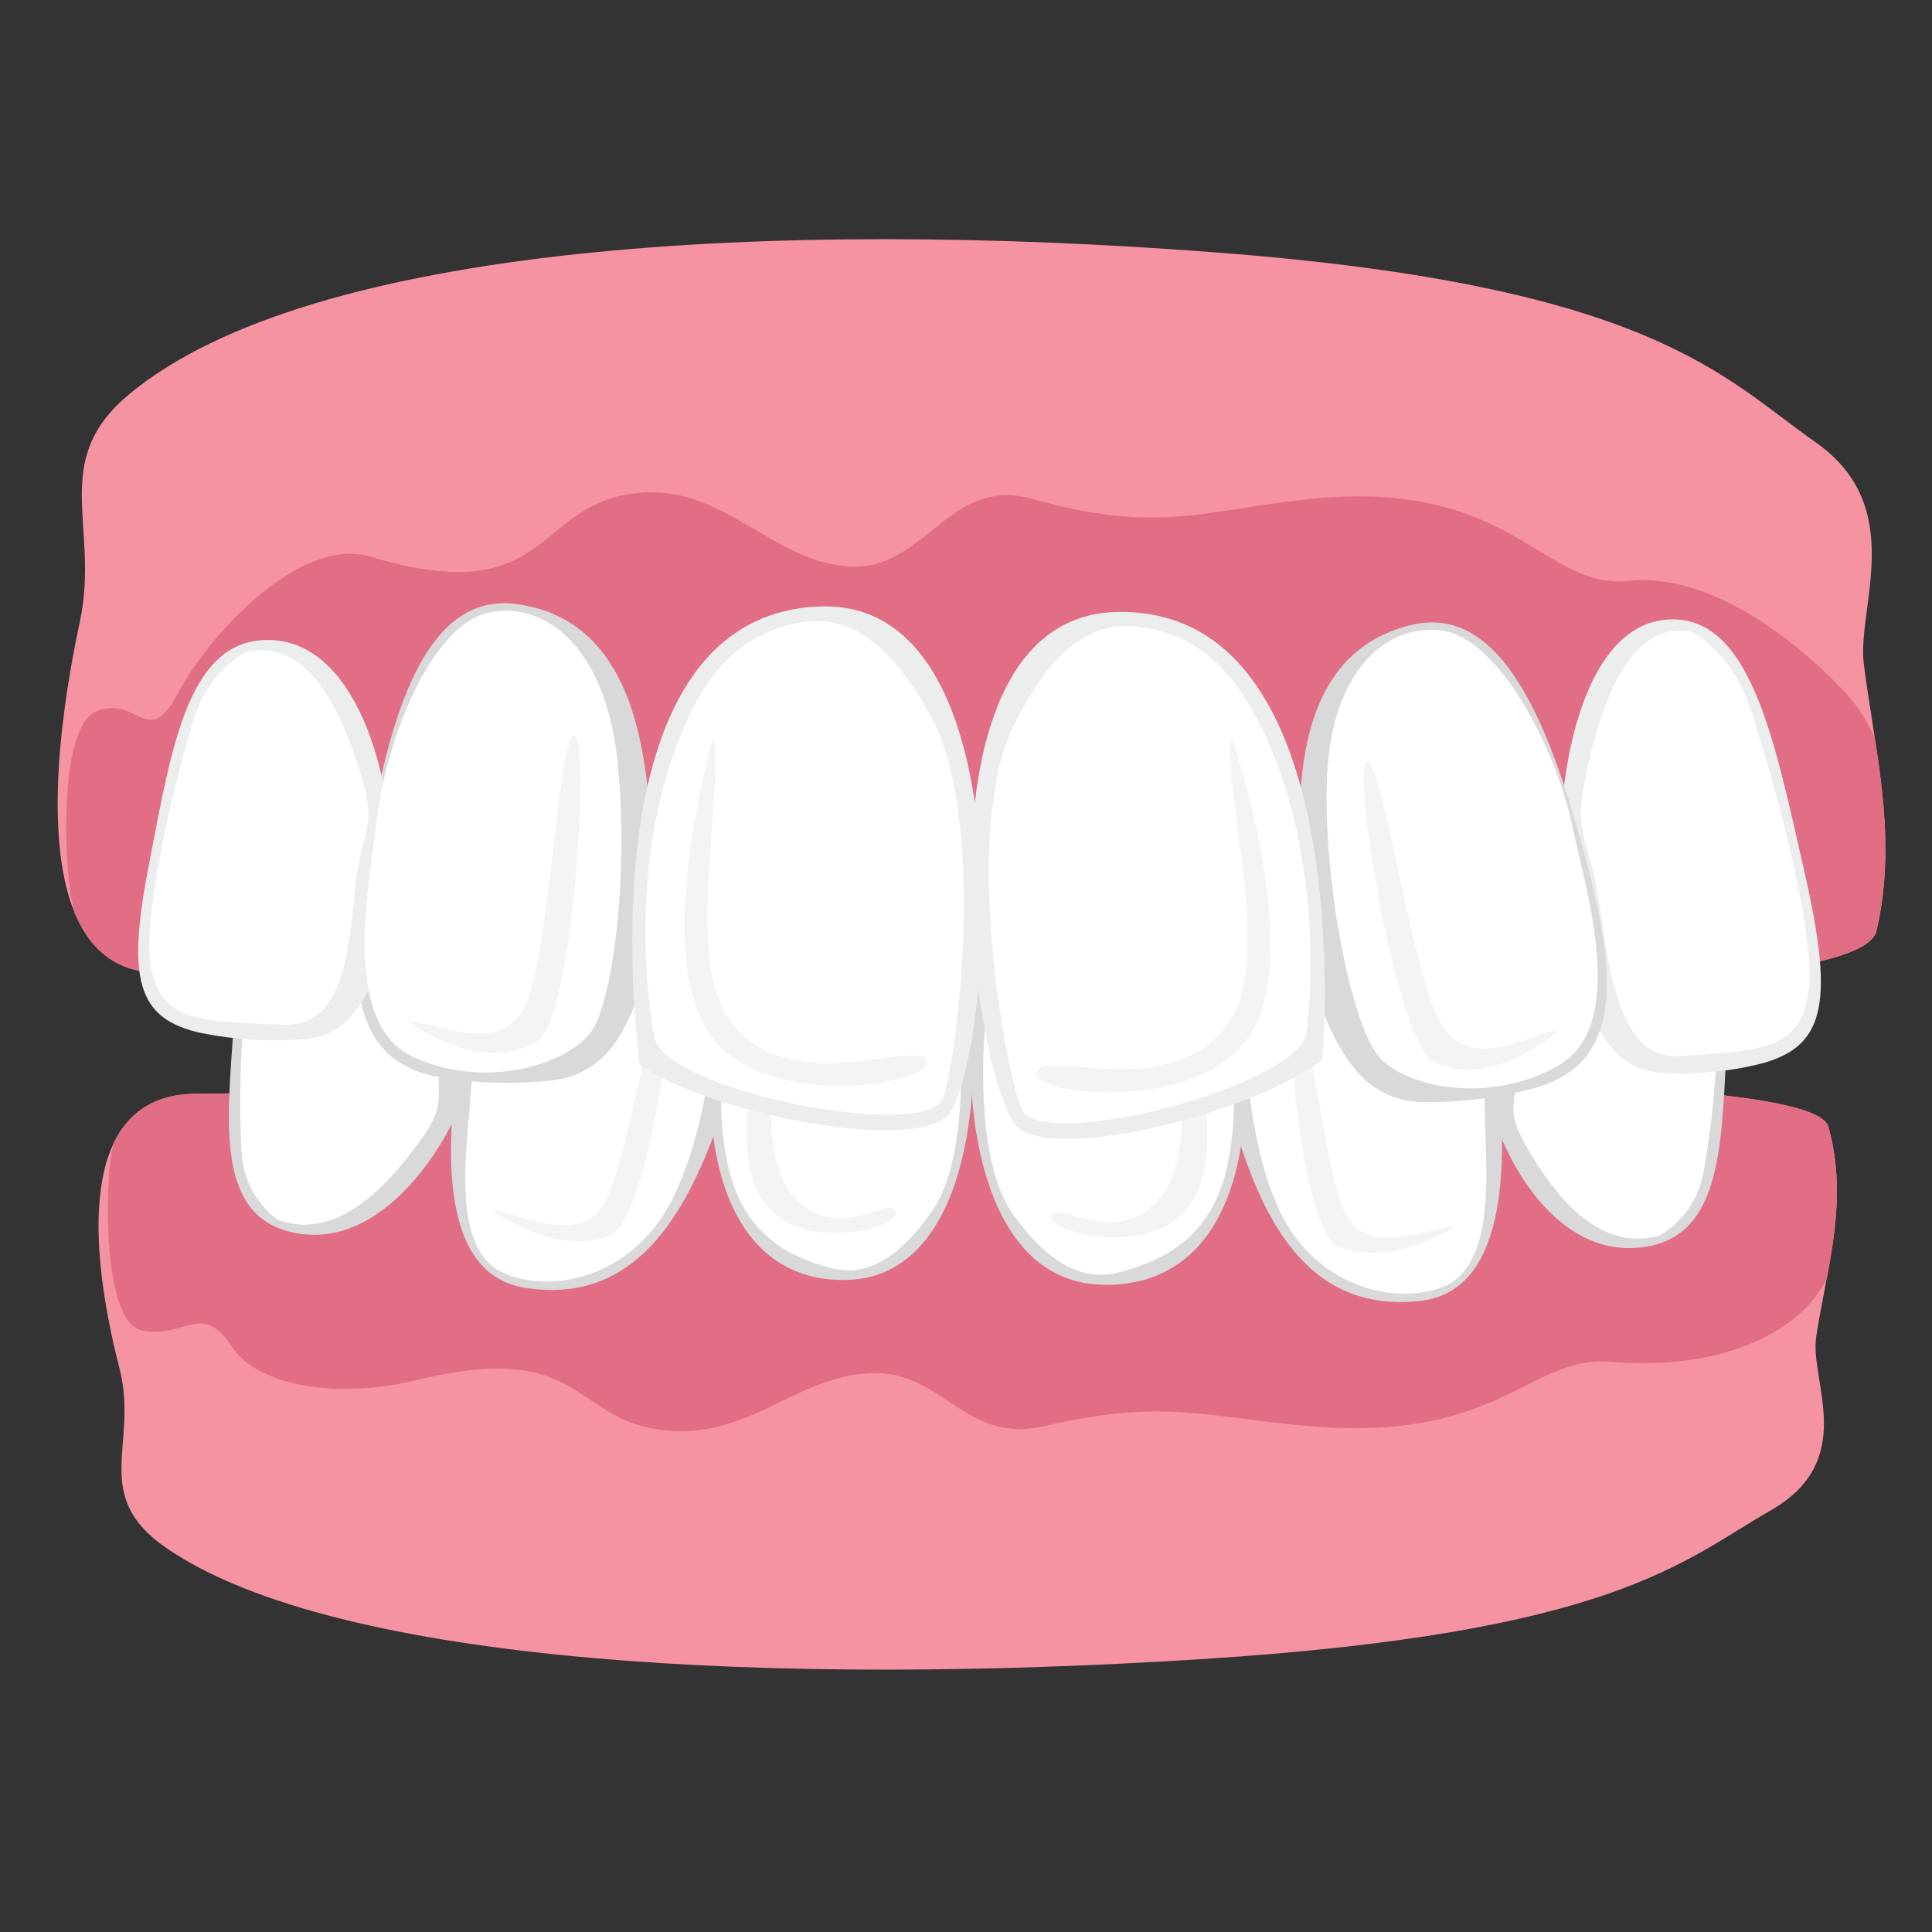 <?xml version="1.0" encoding="utf-8"?>
<svg xmlns="http://www.w3.org/2000/svg" id="Layer_1" data-name="Layer 1" viewBox="0 0 600 600">
  <rect x="0" y="0" width="600" height="600" fill="#333333" stroke="none"/>
  <defs>
    <style>
      .cls-1 {
        fill: #f593a2;
      }

      .cls-2 {
        fill: #f4f4f4;
      }

      .cls-3 {
        fill: #fff;
      }

      .cls-4 {
        fill: #eceded;
      }

      .cls-5 {
        fill: #d8d9d8;
      }

      .cls-6 {
        fill: #e16e85;
      }
    </style>
  </defs>
  <g id="Overbite-2">
    <path class="cls-1" d="M567.81,349.92c-6.53-23.18-311.99-12.49-507.44-10.22-13.24,.19-21,6.53-25.26,15.7-10.03,21.76-.57,59.5,2.08,69.91,5.87,23.27-9.27,39.07,14.47,55.44,53.45,36.7,191.38,42.76,321.17,34.53,128.66-8.14,149.66-30.56,177-46.16,27.34-15.61,12.2-40.11,14.19-53.83,.85-5.96,2.18-12.11,3.31-18.45,2.84-14.85,5.11-30.65,.47-46.92Z"/>
    <path class="cls-6" d="M567.81,349.92c-6.53-23.18-311.99-12.49-507.44-10.22-13.24,.19-21,6.53-25.26,15.7,.09,.38,.09,.66,.09,.66-2.46,6.15-4.07,53.54,8.42,56.95,12.49,3.41,19.11-9.18,28.1,4.82,8.99,14,35.95,16.08,57.14,10.88,54.58-13.43,47.96,14.1,80.6,15.7,24.31,1.14,38.31-16.93,60.83-17.97,22.51-1.04,29.23,22.23,54.02,16.46,37.56-8.7,50.14-2.74,82.21,0,59.69,5.11,68.4-22.23,93.94-19.96,25.54,2.18,46.45-4.26,58.27-14.85,3.59-3.12,6.62-6.91,8.7-11.26,2.74-14.85,5.01-30.65,.38-46.92Z"/>
    <path class="cls-5" d="M466.02,295.81c3.31-4.16,8.14-6.91,13.34-7.76,10.69-1.99,21.57-2.74,32.45-2.18,21.29,1.23,25.92,11.26,24.31,41.25-1.61,29.99-1.61,59.13-28.66,60.45-27.06,1.32-45.03-32.92-48.34-60.35-1.99-15.61,2.65-25.64,6.91-31.41Z"/>
    <path class="cls-3" d="M515.31,383.79c-13.34,3.5-25.73-3.31-37.93-22.23-12.2-18.92-5.3-16.18-6.43-34.34-1.14-18.16-1.51-34.81,15.7-36.33,28.19-2.46,38.41-3.12,43.99,9.65,5.58,12.77,.95,50.23-1.7,63.95-1.51,8.04-6.53,15.14-13.62,19.3Z"/>
    <path class="cls-5" d="M381.73,303.85c2.55-5.49,8.14-9.93,15.23-12.11,10.31-3.22,21-5.3,31.79-6.24,22.42-1.7,32.73,10.31,36.04,41.43,3.31,31.12,4.64,73.98-23.84,77.1-38.69,4.26-51.27-32.45-59.31-60.17-4.26-14.57-3.12-33.39,.09-40.02Z"/>
    <path class="cls-3" d="M447.58,399.87c-15.33,5.58-39.16-.76-50.14-23.74-10.97-22.99-12.39-62.25-8.42-70.95,3.97-8.7,25.73-19.77,48.72-16.84,22.99,2.93,23.08,42.19,23.46,59.69,.38,16.46,3.22,45.79-13.62,51.84Z"/>
    <path class="cls-2" d="M452.78,380.48c-8.7,.76-27.06,9.74-34.34-2.46-7.28-12.2-10.78-61.3-15.51-60.45-4.73,.85,2.27,64.9,12.39,69.34,17.03,7.38,37.46-6.43,37.46-6.43Z"/>
    <path class="cls-5" d="M146.09,293.45c-2.74-4.45-7.19-7.66-12.39-8.99-10.41-2.93-21.19-4.54-31.97-4.92-21.29-.57-27.15,9.37-29.23,39.92-2.08,30.56-5.68,60.17,21.1,63.76,26.77,3.59,48.81-29.7,55.53-57.33,3.88-15.7,.57-26.3-3.03-32.45Z"/>
    <path class="cls-3" d="M86.2,378.78c12.77,4.73,26.02-1.23,40.49-19.49,14.47-18.26,7.28-15.99,10.6-34.34,3.31-18.35,5.77-35.29-11.16-38.22-27.72-4.82-37.84-6.34-44.94,6.15-7.1,12.49-7.1,50.99-6.15,65.18,.47,8.23,4.54,15.8,11.16,20.72Z"/>
    <path class="cls-5" d="M227.82,301.11c-2.27-5.68-7.66-10.41-14.57-12.96-10.12-3.69-20.62-6.34-31.41-7.76-22.33-2.74-33.3,8.99-38.31,40.39-5.01,31.41-8.7,74.73,19.58,79.18,38.41,6.05,52.98-30.56,62.53-58.37,5.11-14.47,4.92-33.68,2.18-40.49Z"/>
    <path class="cls-3" d="M156.78,395.52c14.95,6.34,39.16,1.04,51.37-21.85,12.2-22.89,15.8-62.53,12.2-71.52-3.59-8.99-24.6-21.19-47.77-19.3-23.18,1.89-25.35,41.72-26.58,59.41-1.32,16.74-5.68,46.35,10.78,53.26Z"/>
    <path class="cls-2" d="M152.61,375.65c8.61,1.14,26.58,11.07,34.43-.95,7.85-12.01,14.1-61.68,18.73-60.64s-5.77,65.65-16.18,69.72c-17.31,6.72-36.99-8.14-36.99-8.14Z"/>
    <path class="cls-5" d="M226.12,300.73c5.11-16.37,61.49-14.47,70.19-6.62,8.7,7.85,14.85,102.74-33.77,103.4-44.56,.57-47.68-60.35-36.42-96.78Z"/>
    <path class="cls-3" d="M228.77,304.51c4.64-17.31,63.76-15.89,66.41-6.53,2.65,9.37,8.14,58.37-5.77,78.23-13.91,19.87-25.07,19.39-32.07,17.41-10.41-2.93-25.83-8.89-31.03-30.65-5.2-21.57-.76-46.35,2.46-58.46Z"/>
    <path class="cls-2" d="M237.66,316.43c3.31,9.84-1.99,41.91,7.95,54.11,13.53,16.56,29.99,.95,32.64,5.58s-29.7,14.28-41.43-3.41c-11.73-17.69,.85-56.29,.85-56.29Z"/>
    <path class="cls-5" d="M380.88,300.92c-5.3-16.65-64.23-14.66-73.32-6.72-8.99,7.95-15.42,104.15,35.29,104.82,46.54,.57,49.76-61.11,38.03-98.1Z"/>
    <path class="cls-3" d="M378.14,304.7c-4.82-17.6-66.6-16.08-69.34-6.62-2.74,9.46-8.51,59.22,5.96,79.27,14.47,20.06,26.11,19.68,33.49,17.6,10.88-3.03,26.96-8.99,32.45-31.03,5.49-21.76,.76-46.92-2.55-59.22Z"/>
    <path class="cls-2" d="M368.87,316.81c-3.41,10.03,2.08,42.48-8.32,54.87-14.1,16.84-31.22,.95-34.06,5.68-2.84,4.73,31.03,14.47,43.23-3.41,12.2-17.88-.85-57.14-.85-57.14Z"/>
    <path class="cls-1" d="M582.76,289.09c-6.81,29.61-327.98,15.89-533.54,13.05-13.91-.19-22.14-8.23-26.58-20.06-10.5-27.72-.66-75.77,2.18-89.11,6.24-29.61-9.74-49.67,15.23-70.48,56.19-46.83,201.31-54.58,337.72-44.08,135.28,10.31,157.41,38.88,186.08,58.94s12.87,51.18,14.95,68.68c.95,7.57,2.27,15.42,3.5,23.56,2.93,18.73,5.3,38.88,.47,59.5Z"/>
    <path class="cls-6" d="M582.76,289.09c-6.81,29.61-327.98,15.89-533.54,13.05-13.91-.19-22.14-8.23-26.58-20.06,.09-.47,.09-.76,.09-.76-2.55-7.76-5.39-56.29,7.66-60.64,13.05-4.35,15.51,12.2,24.97-5.58,9.46-17.78,37.65-48.81,59.79-42.19,57.33,17.22,50.42-17.97,84.76-19.96,25.54-1.51,40.3,21.66,63.95,22.99,23.65,1.32,30.75-28.29,56.76-21,39.45,11.07,52.69,3.5,86.46,0,62.72-6.43,71.9,28.29,98.76,25.45,26.87-2.84,54.77,21.29,67.26,34.72,3.88,4.16,7,8.99,9.18,14.28,2.93,18.92,5.3,39.07,.47,59.69Z"/>
    <path class="cls-5" d="M190.93,324c-4.54,6.53-11.64,10.78-19.58,11.54-11.54,1.23-23.18,.95-34.62-.95-23.56-4.16-30.37-22.99-23.74-64.8,6.62-41.81,17.03-86.18,47.3-82.21,41.06,5.49,42.57,56.19,42,95.07-.28,20.43-6.05,33.49-11.35,41.34Z"/>
    <path class="cls-4" d="M198.68,330.62c20.81,14.76,82.11,27.15,95.17,16.27,13.05-10.88,27.72-160.91-39.16-158.55-75.87,2.65-56,142.28-56,142.28Z"/>
    <path class="cls-4" d="M109.38,315.2c-3.59,4.35-8.8,7.1-14.47,7.47-10.69,.95-21.57,.28-32.16-1.8-20.62-4.35-23.37-17.22-16.37-53.07,7-35.85,12.11-71.04,38.88-68.96,26.77,2.08,38.22,45.88,36.52,79.37-.85,19.11-7.1,30.56-12.39,36.99Z"/>
    <path class="cls-3" d="M76.93,202.25c13.62-2.46,24.6,7.47,33.11,32.07,8.51,24.6,2.27,20.24,.19,42.29-2.08,22.04-4.73,42.19-21.95,41.62-28-.95-38.12-1.51-41.34-17.69-3.22-16.18,8.14-60.73,13.15-76.91,5.01-16.18,16.84-21.38,16.84-21.38Z"/>
    <path class="cls-3" d="M203.22,322.02c3.03,16.84,84.76,32.64,89.59,19.01,4.82-13.62,13.34-86.84-3.41-117.97-16.74-31.12-32.35-31.6-42.48-29.42-14.95,3.31-28.76,12.3-38.98,44.27-10.12,31.6-8.14,65.65-4.73,84.1Z"/>
    <path class="cls-2" d="M221.48,228.93c3.78,15.14-8.89,67.73,4.73,87.22,18.45,26.49,57.99,6.05,61.49,13.24,3.5,7.19-53.26,17.22-68.77-10.5-15.51-27.72,2.55-89.96,2.55-89.96Z"/>
    <path class="cls-3" d="M152.61,190.05c17.5-2.93,35.1,11.54,38.98,44.94,3.88,33.39-.85,74.73-7.76,85.05s-32.73,18.64-55.44,8.23c-22.7-10.41-13.81-52.79-11.26-74.54,2.55-22.14,16.27-60.35,35.48-63.67Z"/>
    <path class="cls-2" d="M126.98,317.29c9.27,.28,29.14,11.16,36.52-5.87,7.38-17.03,9.93-83.72,14.95-82.87s-.66,87.88-11.35,94.6c-17.88,11.26-40.11-5.87-40.11-5.87Z"/>
    <path class="cls-4" d="M500.17,324.95c3.59,4.73,9.08,7.66,14.95,8.14,10.78,.76,21.57-.19,32.07-2.84,20.34-5.49,22.23-20.06,12.96-60.54-9.27-40.49-16.74-80.22-43.42-77.19-26.68,3.03-35.29,52.88-31.5,90.82,2.18,21.66,9.27,34.53,14.95,41.62Z"/>
    <path class="cls-3" d="M525.34,196.2c-13.81-2.46-24.12,9.08-31.12,37.18-7,28.1-.95,22.89,2.55,47.96,3.5,25.07,7.57,47.68,24.69,46.64,28-1.7,38.12-2.65,40.3-21s-12.01-68.59-18.16-86.84c-6.15-18.26-18.26-23.93-18.26-23.93Z"/>
    <path class="cls-5" d="M421.37,332.71c5.11,6.05,12.68,9.55,20.62,9.55,11.54,.19,23.18-1.32,34.34-4.26,23.08-6.43,27.91-25.83,17.31-66.79-10.6-40.96-25.45-84.1-55.06-77.19-40.3,9.46-36.89,60.07-32.45,98.67,2.18,20.24,9.08,32.64,15.23,40.02Z"/>
    <path class="cls-3" d="M446.44,195.63c-17.69-1.23-33.87,14.85-34.43,48.53-.57,33.68,8.14,74.26,16.08,83.82,7.95,9.55,34.43,15.42,56,2.84,21.57-12.58,8.61-53.83,3.97-75.3-4.73-21.76-22.23-58.46-41.62-59.88Z"/>
    <path class="cls-2" d="M484.28,319.75c-9.18,1.23-27.91,13.91-36.99-2.27-9.08-16.18-18.07-82.3-22.89-80.98-4.82,1.32,9.27,87.41,20.62,93.09,18.83,9.37,39.26-9.84,39.26-9.84Z"/>
    <path class="cls-4" d="M410.68,329.02c-19.96,15.89-80.5,31.6-94.13,21.47-13.62-10.12-36.52-159.12,30.37-160.44,75.96-1.51,63.76,138.97,63.76,138.97Z"/>
    <path class="cls-3" d="M405.76,320.6c-2.18,16.93-82.87,37.27-88.45,23.93-5.58-13.34-18.07-85.99-3.03-117.97,15.04-31.97,30.56-33.39,40.77-31.69,15.04,2.46,29.42,10.69,41.43,42,11.73,31.03,11.64,65.18,9.27,83.72Z"/>
    <path class="cls-2" d="M382.4,228.74c-2.93,15.33,12.58,67.17,.09,87.41-16.93,27.43-57.52,9.27-60.64,16.65-3.12,7.38,54.11,14.28,68.02-14.28,13.91-28.57-7.47-89.78-7.47-89.78Z"/>
  </g>
</svg>